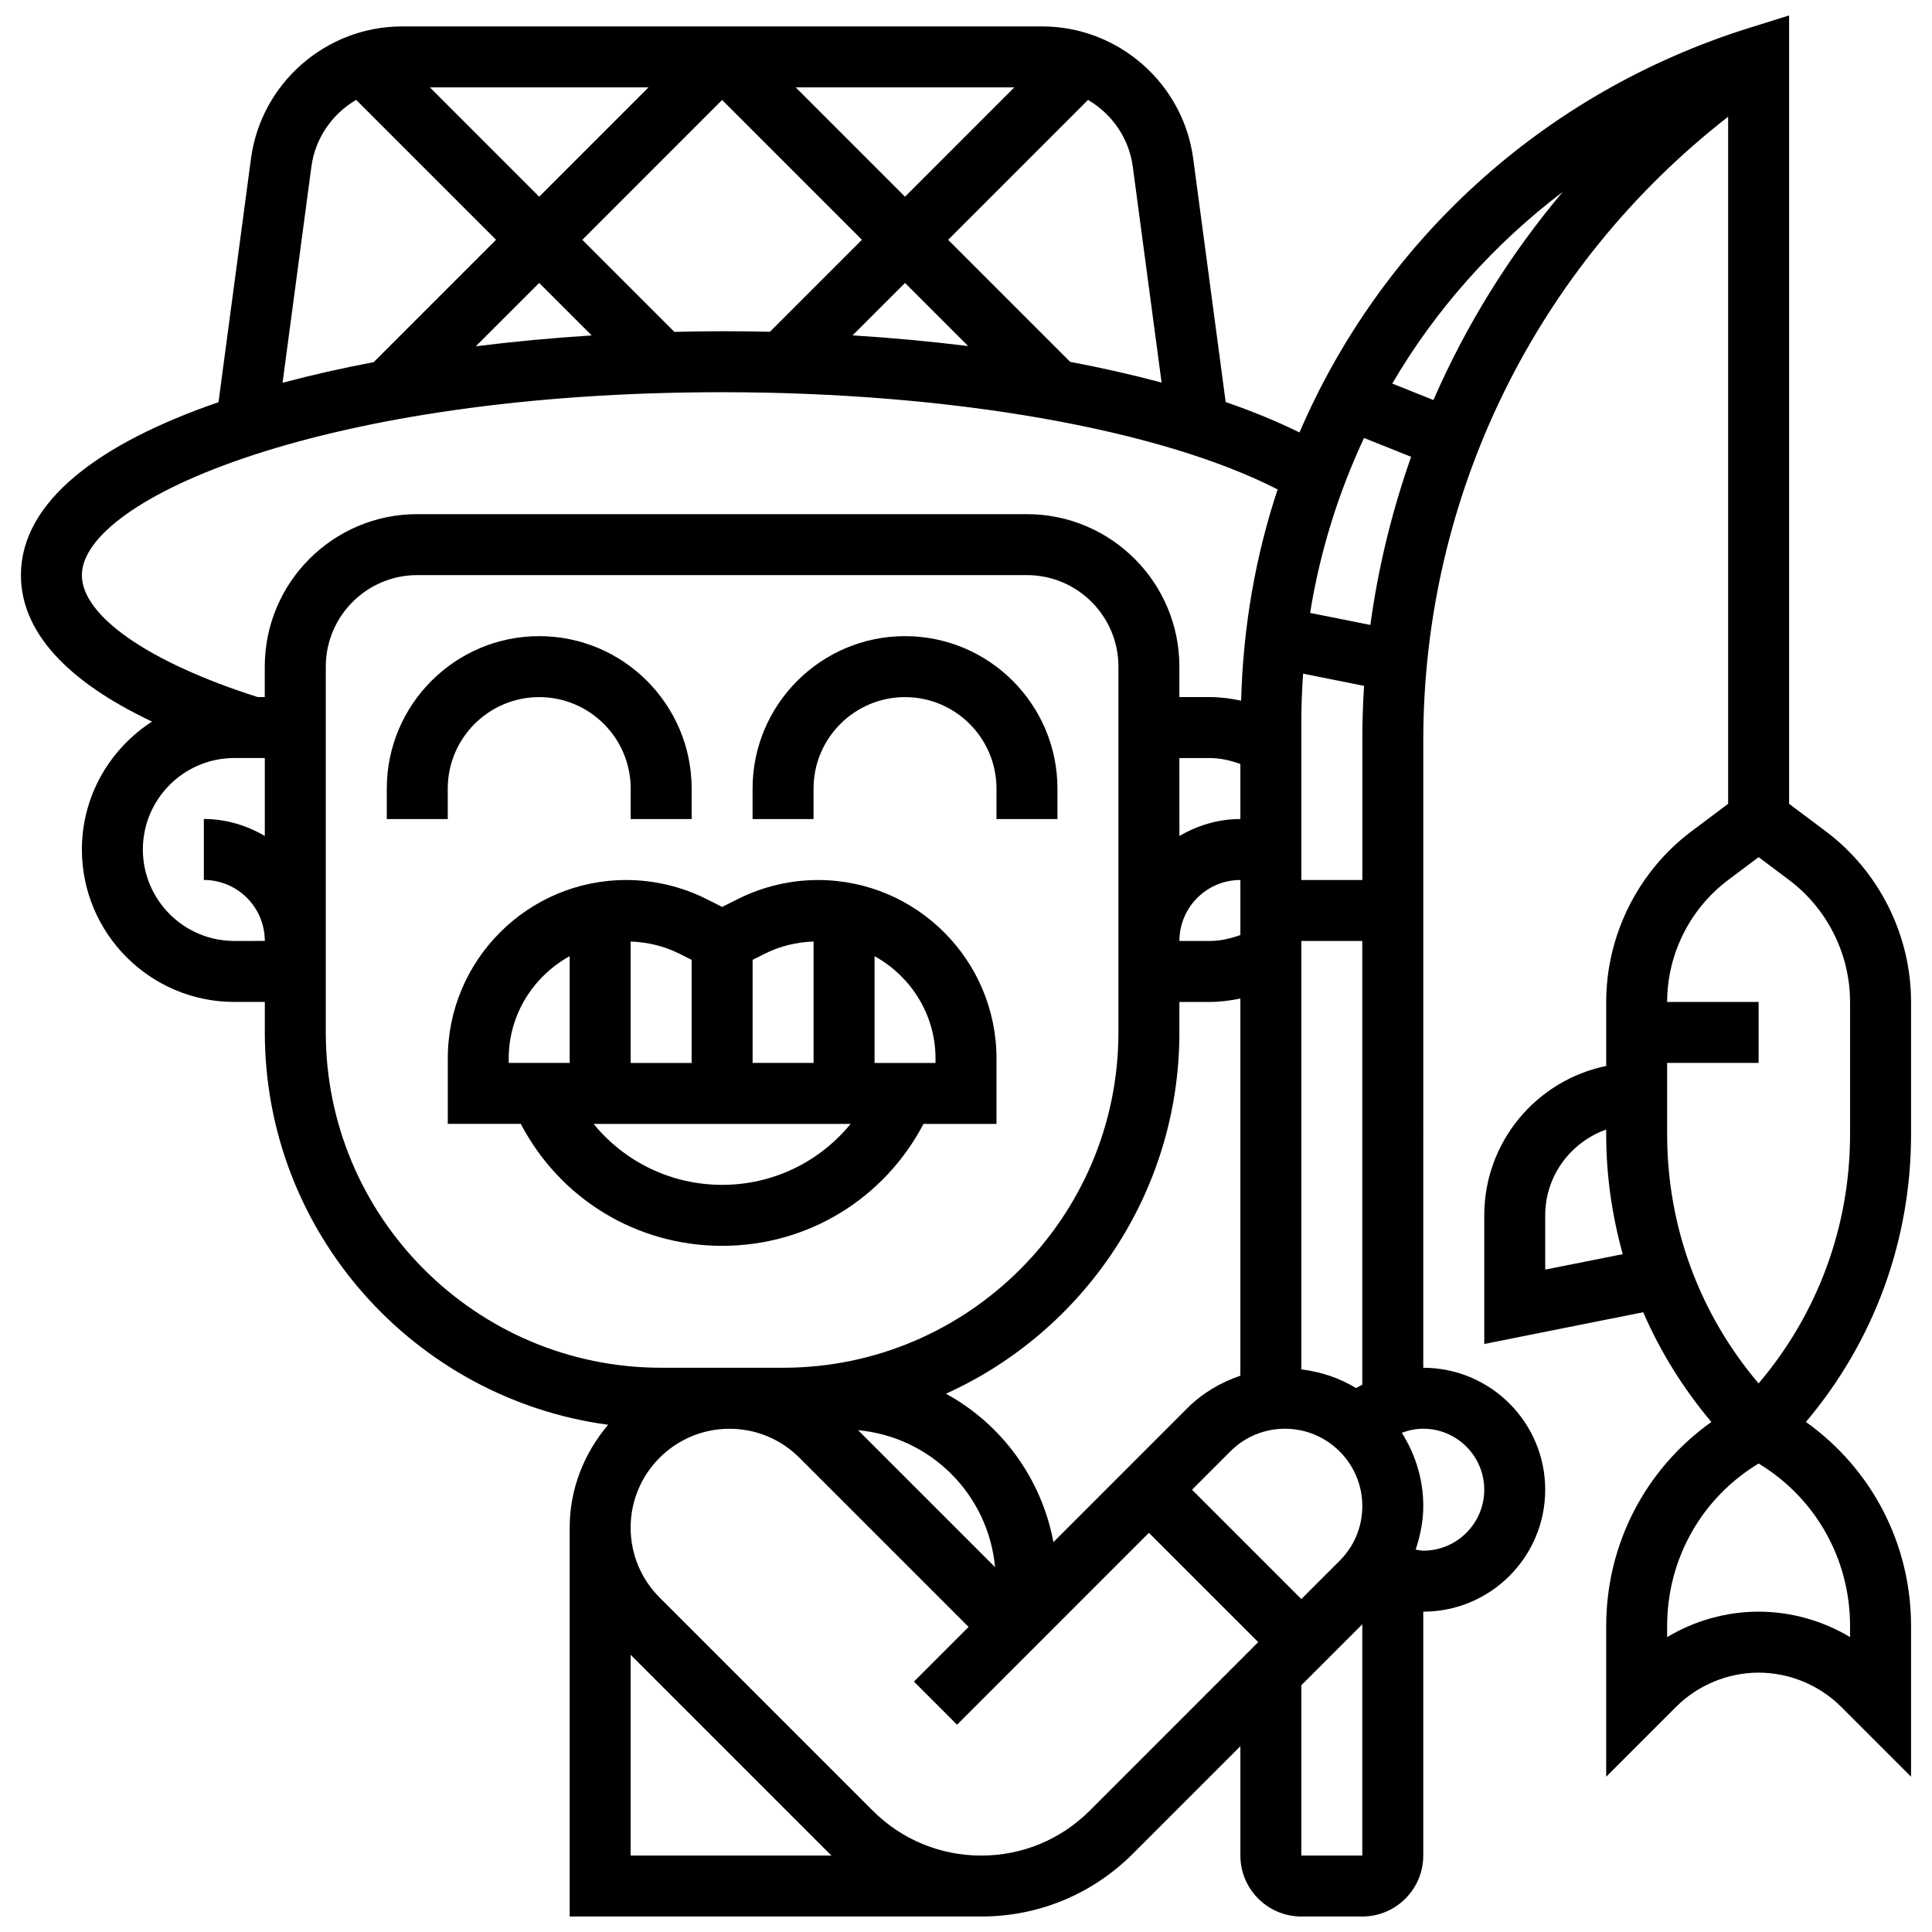 <?xml version="1.0" encoding="UTF-8"?>
<!-- Uploaded to: ICON Repo, www.svgrepo.com, Generator: ICON Repo Mixer Tools -->
<svg width="800px" height="800px" version="1.1" viewBox="144 144 512 512" xmlns="http://www.w3.org/2000/svg">
 <defs>
  <clipPath id="a">
   <path d="m149 148.09h502v503.81h-502z"/>
  </clipPath>
 </defs>
 <path d="m335.37 474.16c22.598 0 42.898-12.379 53.371-32.316h19.34v-17.336c0-26.078-21.215-47.293-47.293-47.293-7.305 0-14.625 1.73-21.152 4.992l-4.266 2.129-4.258-2.133c-6.535-3.266-13.848-4.992-21.152-4.992-26.086 0-47.293 21.215-47.293 47.293v17.336h19.34c10.461 19.941 30.766 32.32 53.363 32.32zm56.551-49.645v1.18h-16.156v-28.301c9.582 5.305 16.156 15.406 16.156 27.121zm-32.316-31.008v32.18h-16.156v-27.324l3.41-1.703c3.941-1.973 8.336-2.984 12.746-3.152zm-32.316 4.863v27.324h-16.156v-32.18c4.41 0.168 8.805 1.18 12.75 3.152zm-48.473 26.145c0-11.715 6.578-21.812 16.156-27.129v28.301h-16.156zm90.613 17.328c-8.273 10.098-20.594 16.156-34.062 16.156s-25.789-6.059-34.062-16.156z"/>
 <path d="m262.66 352.98c0-13.363 10.875-24.238 24.238-24.238s24.238 10.875 24.238 24.238v8.078h16.156v-8.078c0-22.273-18.121-40.395-40.395-40.395-22.273 0-40.395 18.121-40.395 40.395v8.078h16.156z"/>
 <path d="m359.6 352.98c0-13.363 10.875-24.238 24.238-24.238 13.363 0 24.238 10.875 24.238 24.238v8.078h16.156v-8.078c0-22.273-18.121-40.395-40.395-40.395-22.273 0-40.395 18.121-40.395 40.395v8.078h16.156z"/>
 <g clip-path="url(#a)">
  <path d="m650.45 409.53c0-17.703-8.457-34.617-22.621-45.242l-9.695-7.269v-208.93l-10.488 3.281c-54.992 17.184-97.645 56.926-119.27 107.23-5.856-2.883-12.387-5.582-19.559-8.055l-8.598-64.488c-2.656-19.988-19.875-35.055-40.039-35.055h-169.63c-20.164 0-37.383 15.066-40.039 35.055l-8.605 64.527c-31.457 10.832-52.359 26.223-52.359 45.832 0 14.84 11.934 28.035 34.746 38.812-11.145 7.195-18.586 19.672-18.586 33.898 0 22.273 18.121 40.395 40.395 40.395h8.078v8.078c0 53.137 39.707 97.078 90.984 103.98-6.266 7.394-10.191 16.824-10.191 27.254v103.06h109.07c15.18 0 29.457-5.906 40.191-16.652l28.48-28.477v28.973c0 8.91 7.246 16.156 16.156 16.156h16.156c8.91 0 16.156-7.246 16.156-16.156v-64.633c17.824 0 32.316-14.492 32.316-32.316s-14.492-32.316-32.316-32.316l0.004-166.24c0-65.043 29.957-125.73 80.789-165.3l0.004 182.08-9.688 7.269c-14.172 10.625-22.629 27.543-22.629 45.242v16.973c-18.414 3.758-32.316 20.066-32.316 39.578v34.094l42.125-8.418c4.531 10.438 10.582 20.223 18.066 29.086-17.391 12.363-27.875 32.246-27.875 54.082v39.926l18.523-18.523c5.762-5.762 13.727-9.055 21.871-9.055 8.145 0 16.109 3.297 21.871 9.055l18.523 18.523v-39.926c0-21.836-10.488-41.719-27.863-54.09 18-21.312 27.863-47.988 27.863-76.219zm-92.312-214.68c-14.066 16.684-25.594 35.258-34.262 55.164l-10.914-4.363c11.512-19.656 26.863-36.898 45.176-50.801zm-53.109 348.27c0 5.477-2.133 10.617-5.996 14.484l-10.164 10.16-28.973-28.973 10.164-10.164c3.871-3.871 9.008-5.996 14.484-5.996 11.289 0 20.484 9.195 20.484 20.488zm-81.859 9.559c-3.168-16.957-13.809-31.312-28.48-39.328 36.449-16.488 61.863-53.207 61.863-95.746v-8.078h8.078c2.731 0 5.43-0.363 8.078-0.906v99.953c-5.219 1.785-10.059 4.606-14.074 8.629zm-15.469 6.633-36.301-36.301c19.27 1.797 34.508 17.035 36.301 36.301zm65.012-198.26c-5.914 0-11.383 1.711-16.156 4.492l-0.004-20.652h8.078c2.797 0 5.484 0.645 8.078 1.566zm0 30.746c-2.594 0.922-5.285 1.566-8.078 1.566h-8.078c0-8.91 7.246-16.156 16.156-16.156zm16.156-56.891c0-4.16 0.188-8.281 0.469-12.379l16.156 3.231c-0.305 4.801-0.465 9.625-0.465 14.473v36.984h-16.156zm18.293-25.289-15.973-3.191c2.625-16.262 7.496-31.816 14.293-46.359l12.48 4.992c-5.059 14.352-8.719 29.258-10.801 44.559zm-55.328-64.234c-7.625-2.043-15.723-3.879-24.23-5.492l-32.34-32.34 37.074-37.074c6.293 3.676 10.859 10.082 11.867 17.711zm-129.12-13.43-24.398-24.398 37.051-37.059 37.051 37.051-24.375 24.375c-4.199-0.098-8.426-0.145-12.676-0.145-4.211 0.008-8.426 0.07-12.652 0.176zm-21.91 0.938c-10.391 0.664-20.676 1.625-30.707 2.875l16.793-16.785zm-13.914-36.758-28.969-28.98h57.941zm67.977-28.98h57.941l-28.969 28.98zm28.973 51.828 16.73 16.73c-9.891-1.219-20.125-2.18-30.629-2.836zm-157.32-30.797c1.012-7.625 5.574-14.035 11.867-17.711l37.074 37.074-32.43 32.43c-8.41 1.59-16.48 3.418-24.148 5.461zm-60.816 108.23c0-20.238 64.543-48.473 169.66-48.473 60.691 0 116.06 9.785 147.22 25.766-5.898 17.719-9.152 36.551-9.672 55.973-2.719-0.57-5.484-0.949-8.285-0.949h-8.078v-8.078c0-22.273-18.121-40.395-40.395-40.395l-161.59-0.004c-22.273 0-40.395 18.121-40.395 40.395v8.078l-1.867 0.004c-28.75-9.137-46.605-21.457-46.605-32.316zm40.395 96.949c-13.363 0-24.238-10.875-24.238-24.238s10.875-24.238 24.238-24.238h8.078v20.648c-4.773-2.777-10.246-4.492-16.156-4.492v16.156c8.91 0 16.156 7.246 16.156 16.156zm24.238 24.234v-96.949c0-13.363 10.875-24.238 24.238-24.238h161.58c13.363 0 24.238 10.875 24.238 24.238v96.949c0 49-39.871 88.871-88.871 88.871h-32.316c-49.004 0-88.871-39.863-88.871-88.871zm80.789 218.14v-53.207l52.715 52.715c0.168 0.168 0.363 0.316 0.543 0.492zm121.68-11.91c-7.684 7.684-17.902 11.918-28.77 11.918-10.867 0-21.078-4.227-28.77-11.918l-56.473-56.473c-4.945-4.953-7.668-11.527-7.668-18.523 0-14.445 11.746-26.191 26.191-26.191 6.996 0 13.582 2.723 18.523 7.668l44.848 44.848-14.484 14.484 11.422 11.422 50.844-50.852 28.973 28.973zm56.059 11.91v-45.129l16.156-16.156v61.289zm48.477-96.949c0 8.91-7.246 16.156-16.156 16.156-0.688 0-1.34-0.203-2.019-0.289 1.227-3.691 2.019-7.547 2.019-11.547 0-7.141-2.133-13.758-5.688-19.406 1.797-0.668 3.695-1.074 5.684-1.074 8.91 0 16.16 7.258 16.16 16.16zm-33.957-26.938c-4.348-2.625-9.25-4.312-14.52-4.945v-113.54h16.156v117.59c-0.539 0.316-1.113 0.559-1.637 0.895zm50.113-31.387v-14.379c0-10.52 6.777-19.406 16.156-22.75v1.285c0 10.891 1.559 21.523 4.387 31.742zm80.789 94.453v2.926c-7.269-4.348-15.691-6.738-24.238-6.738s-16.965 2.391-24.238 6.738v-2.926c0-17.824 9.188-33.973 24.238-43.07 15.055 9.098 24.238 25.25 24.238 43.07zm0-130.31c0 24.465-8.59 47.57-24.238 66.016-15.648-18.445-24.238-41.551-24.238-66.016l0.004-18.926h24.238v-16.156h-24.238c0-12.645 6.043-24.73 16.168-32.316l8.07-6.055 8.078 6.059c10.113 7.586 16.156 19.664 16.156 32.316z"/>
 </g>
</svg>